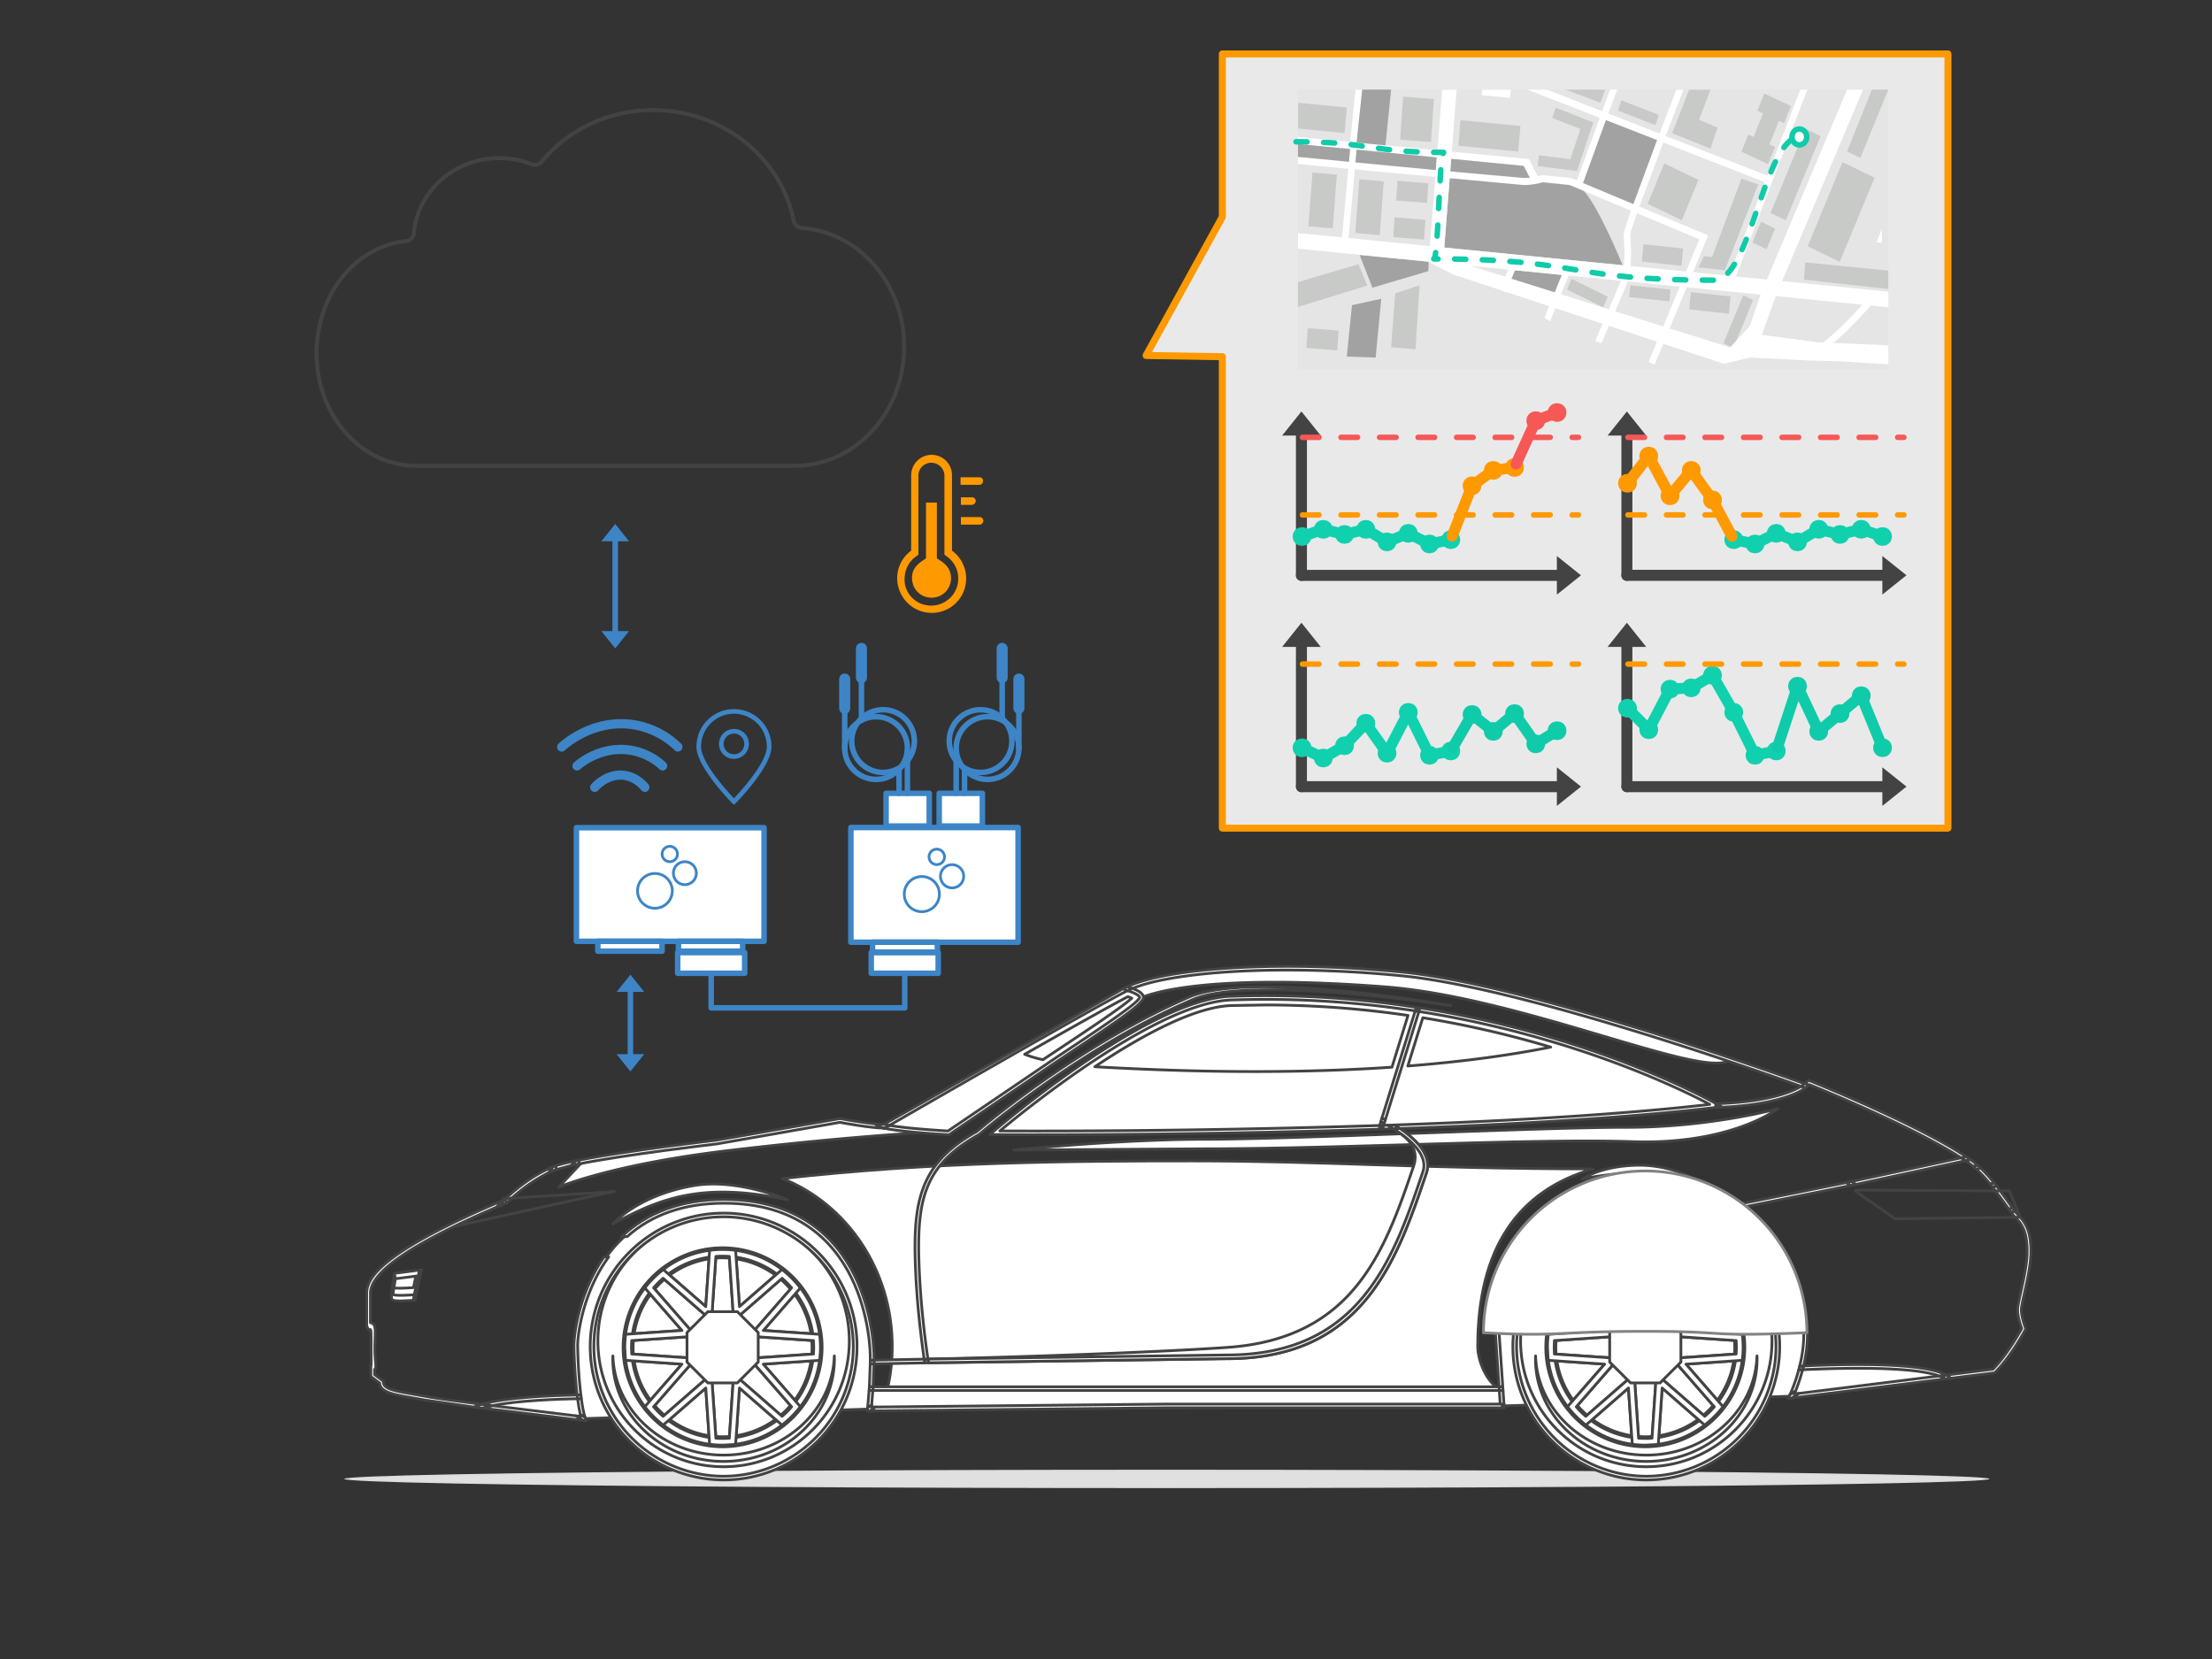 <svg xmlns="http://www.w3.org/2000/svg" xmlns:xlink="http://www.w3.org/1999/xlink" width="800" height="600" stroke="#000" stroke-linecap="round" stroke-linejoin="round" fill="#fff" fill-rule="evenodd"><rect width="100%" height="100%" fill="#333333" stroke="none"/><style><![CDATA[.B{stroke-width:3.98}.C{fill:none}.D{stroke:#434343}.E{stroke-width:2}.F{stroke:#f90}.G{fill:#434343}.H{stroke:#11d0ae}.I{fill:#11d0ae}.J{stroke:#3d85c6}.K{fill:#f90}.L{fill-rule:nonzero}.M{fill:#a2a2a2}.N{fill:#c8cac8}.O{stroke:#10cba9}.P{stroke:none}.Q{stroke-linecap:butt}.R{stroke-width:4}.S{stroke-dasharray:5.972 7.963}.T{stroke-width:1.99}.U{stroke:#f65856}.V{fill:#10cba9}.W{stroke-linejoin:miter}.X{fill:#3d85c6}]]></style><defs><path d="M0 0l4 5h-8z" id="A" class="P"/><path id="B" d="M309.28 486.99a47.6 47.6 0 0 1-47.58 47.58 47.6 47.6 0 0 1-47.58-47.58 47.6 47.6 0 0 1 47.58-47.58 47.6 47.6 0 0 1 47.58 47.58"/><path id="C" d="M261.7 530.46c-25.11 0-45.46-20.35-45.46-45.46 0-25.1 20.35-45.45 45.46-45.45 25.1 0 45.46 20.35 45.46 45.45 0 25.11-20.36 45.46-45.46 45.46zm0-91.05a47.6 47.6 0 0 0-47.58 47.58 47.6 47.6 0 0 0 47.58 47.58 47.6 47.6 0 0 0 47.58-47.58 47.6 47.6 0 0 0-47.58-47.58"/><path id="D" d="M295.83 487.02a34.2 34.2 0 0 1-34.17 34.17 34.2 34.2 0 0 1-34.17-34.17 34.2 34.2 0 0 1 34.17-34.17 34.2 34.2 0 0 1 34.17 34.17"/><path id="E" d="M261.34 454.91a32.4 32.4 0 0 0-32.36 32.36 32.4 32.4 0 0 0 32.36 32.35 32.4 32.4 0 0 0 32.35-32.35 32.4 32.4 0 0 0-32.35-32.36zm0 68.34c-19.85 0-35.99-16.14-35.99-35.98 0-19.85 16.14-35.99 35.99-35.99 19.84 0 35.98 16.14 35.98 35.99 0 19.84-16.14 35.98-35.98 35.98"/><path id="F" d="M241.74 460.77l13.51 11.78 1.22-17.88a32.8 32.8 0 0 0-14.73 6.1zm15.59 16.81l-19.37-16.9 1.12-.9c5.34-4.33 11.76-7 18.57-7.7l1.43-.15-1.75 25.65"/><path id="G" d="M228.74 492.14a32.8 32.8 0 0 0 6.1 14.73l11.78-13.51zm6.01 18.51l-.9-1.12a35.2 35.2 0 0 1-7.7-18.57l-.15-1.43 25.65 1.75-16.9 19.37"/><path id="H" d="M266.21 454.67l1.22 17.88 13.51-11.78a32.8 32.8 0 0 0-14.73-6.1zm-.86 22.91l-1.75-25.65 1.43.15a35.1 35.1 0 0 1 18.57 7.7l1.12.9-19.37 16.9"/><path id="I" d="M276.06 481.17l17.89 1.22a32.8 32.8 0 0 0-6.11-14.73zm20.62 3.83l-25.65-1.75 16.9-19.37.91 1.12a35.1 35.1 0 0 1 7.69 18.57l.15 1.43"/><path id="J" d="M276.06 493.36l11.78 13.51a32.8 32.8 0 0 0 6.11-14.73zm11.87 17.29l-16.9-19.37 25.65-1.75-.15 1.43a35.1 35.1 0 0 1-7.69 18.57l-.91 1.12"/><path id="K" d="M241.75 513.76a32.7 32.7 0 0 0 14.72 6.1l-1.22-17.88zm17.33 8.84l-1.43-.15c-6.81-.7-13.23-3.37-18.57-7.7l-1.12-.9 19.37-16.9 1.75 25.65"/><path id="L" d="M267.43 501.98l-1.22 17.88a32.8 32.8 0 0 0 14.73-6.1zm-3.83 20.62l1.75-25.65 19.37 16.9-1.12.9a35.1 35.1 0 0 1-18.57 7.7l-1.43.15"/></defs><path d="M149.69 84.41a3.2 3.2 0 0 1-2.86 2.79c-18.28 1.89-32.33 19.32-32.33 40.54 0 22.49 16.09 40.71 35.92 40.71H287.5c21.81 0 39.5-19.26 39.5-43.02 0-22.77-16.24-41.41-36.8-42.92-1.57-.12-2.85-1.19-3.14-2.68-4.6-22.84-25.78-40-50.82-40-16.27 0-30.78 7.13-40.19 18.49-.92 1.12-2.47 1.62-3.82 1.07-3.63-1.47-7.45-2.19-11.74-2.19-16.17 0-29.45 11.96-30.83 27.21z" stroke-width="1.43" class="C D W"/><g transform="translate(228 352.5)"><path d="M0 5.63v23.75" class="C E J"/><g class="X"><use transform="matrix(1.25 0 0 1.25 0 0)" xlink:href="#A"/><use transform="matrix(-1.25 0 0 -1.25 0 70)" xlink:href="#A" y="28"/></g></g><g transform="translate(222.5 189.5)"><path d="M0 39.38V10h0V5.63" class="C E J"/><g class="X"><use transform="matrix(-1.25 0 0 -1.25 0 90)" xlink:href="#A" y="36"/><use transform="matrix(1.25 0 0 1.25 0 0)" xlink:href="#A"/></g></g><g class="J"><g class="E"><path d="M208.47 299.35h67.86v41.08h-67.86z"/><path d="M216.22 340.43h23.22V344h-23.22zm29.15 0h23.22V344h-23.22z"/></g><circle cx="242.23" cy="308.87" r="2.78"/><circle cx="247.69" cy="315.8" r="4.16"/><circle cx="236.86" cy="322.19" r="6.29"/></g><path d="M233.22 286.4c-.5 0-1.01-.23-1.32-.66-.03-.04-2.92-3.75-7.53-3.75-4.71 0-7.98 3.8-8.02 3.84-.59.7-1.65.78-2.35.18-.69-.59-.78-1.64-.18-2.34.17-.21 4.33-5.01 10.55-5.01 6.29 0 10.02 4.88 10.18 5.08.55.74.4 1.77-.34 2.32-.29.23-.63.34-.99.34zm-24.54-7.73c-.44 0-.88-.17-1.21-.53-.63-.67-.59-1.72.08-2.34.28-.26 7.01-6.42 16.98-6.42 10.04 0 16.05 6.22 16.31 6.49.63.66.6 1.72-.06 2.34-.66.63-1.72.61-2.34-.06-.05-.05-5.34-5.44-13.91-5.44-8.68 0-14.66 5.47-14.72 5.52-.32.29-.72.44-1.13.44zm36.48-6.85c-.46 0-.9-.18-1.23-.54-.07-.07-7.39-7.86-19.26-7.86-11.96 0-20.29 7.86-20.37 7.93-.67.64-1.71.62-2.35-.04-.63-.67-.61-1.71.05-2.35.38-.37 9.35-8.87 22.68-8.87a30.9 30.9 0 0 1 21.72 8.95c.61.67.57 1.73-.1 2.34-.33.29-.74.44-1.14.44z" class="L P X"/><g stroke-width="1.03" class="J K L W"><path d="M265.45 256.97c-7.21 0-13.06 5.85-13.06 13.06 0 7.1 12.3 19.58 12.82 20.14l.24.23.23-.23c.52-.56 12.82-13.04 12.82-20.14 0-7.21-5.84-13.06-13.05-13.06zm0 32.5c-1.73-1.78-12.41-13.12-12.41-19.44a12.4 12.4 0 1 1 24.81 0c0 6.32-10.68 17.66-12.4 19.44z"/><path d="M265.45 264.15a4.9 4.9 0 0 0-4.9 4.9 4.9 4.9 0 0 0 4.9 4.89 4.9 4.9 0 0 0 4.89-4.89 4.8 4.8 0 0 0-1.41-3.48c-.93-.92-2.18-1.44-3.48-1.42zm0 9.14c-2.35 0-4.25-1.9-4.25-4.24 0-2.35 1.9-4.25 4.25-4.25 2.34 0 4.24 1.9 4.24 4.25a4.2 4.2 0 0 1-4.24 4.24z"/></g><path d="M704.5 19.5v280H442.08V129.01l-27.58-.44 27.58-50.12V19.5H704.5" fill-opacity=".89" stroke-width="2.54" class="F"/><g transform="matrix(0 1 -1 0 682.93 32.4)" class="L P"><path d="M101.17.04v213.47H.05V.04h101.12" fill="#e5e5e5"/><path d="M63.53 96.07l-6.4 64.52-25.76-2.02s3.34-25.06 2.48-29.25c-.85-4.2-1.11-12.34 1.46-17.56 2.56-5.22 28.22-15.69 28.22-15.69" class="M"/><path d="M94.78 30.18c0 6.35-4.97 18.2-5.02 18.32l2.39.86c.22-.5 5.2-12.38 5.2-19.19 0-.1-.01-.19-.01-.28-.14-6.91-17.76-22.28-19.77-24.01l-1.75 1.74c5.24 4.5 18.85 17.31 18.96 22.32v.24M72.3 140.45l-10.75-4.41 1.04-2.17 10.79 4.42-1.08 2.16m10.19-16.11l-15.91-6.42-.32-2.7 17.56 7.09-1.33 2.03M18.27 83.65l23.13 8.56-7.62 18.19-22.72-8.27 7.21-18.48m13.69 48.1c0 1.83-2.81 31.55-5.63 60.95l-4.6-.38 5.87-60.43 4.24-2.22c.07.66.12 1.36.12 2.08m35.3-74.2l.98-2.2L.01 29.28v2.57l31.1 11.9-14.34 36.76L.05 74.08v2.57l15.85 6.09-7.23 18.51-8.66-3.18v2.56l7.79 2.86L0 123.6v6.99l10.19-26.23 22.67 8.25-.88 2.1-1.06 10.52.06.21a15.6 15.6 0 0 1 .36 1.33l-6.21 3.18-5.97 62.34-19.15-2.02v2.39l18.91 1.99-1.8 18.87h2.58l1.79-18.87 4.61.41-1.78 18.46h2.58l1.75-18.22 25.43 2.33.25-2.36-25.44-2.34 5.64-61.18a25 25 0 0 0-1.02-6.76l1-9.74 9.29-22.19c4.59 1.6 7.79 2.62 8.53 2.62.6 0 1.38-.05 2.27-.09 3.97-.23 10.6-.59 16.19 1.8l20.13 8.6.82-2.26-19.87-8.49c-6.17-2.65-13.22-2.26-17.42-2.02l-2.08.09c-.7-.07-3.5-.97-7.66-2.44l9.44-22.54 44.31 18.36c.33-.73.68-1.45 1.03-2.17L52.73 65.14 42.32 90.01l-23.18-8.6 14.34-36.76 33.78 12.9"/><path d="M26.7 81.04l5.96-12.38 14.62 6.01-5.95 12.37-14.63-6m35.8-51L65.45 0h6.68l-3.39 30.51-6.24-.47" class="N"/><path d="M11.06 102.12l7.21-18.48 23.13 8.57-7.61 18.18-22.73-8.27" class="M"/><g class="N"><path d="M2.55 175.49l.88-11.15 15.56 1.04-.87 11.16-15.57-1.05m43.66 3.08l.88-11.16 7.14.48-.88 11.16-7.14-.48m40.08 31.41l.88-11.16 7.14.48-.88 11.16-7.14-.48M32.42 191.3l.78-8.83 19.45 1.47-.79 8.83-19.44-1.47m41.29-12.95l-2.95-8.83 23.18 1.47-.78 8.83-19.45-1.47M30 208.26l.77-8.83 19.45 1.47-.78 8.83L30 208.26m2.98-30.76l.88-11.15 7.14.48-.88 11.16-7.14-.49m41.94-76.05l3.86 1.63-6.48 13.12-3.86-1.63 6.48-13.12m-.12-44.39l6.27.58-1.55 14.35-6.26-.58 1.54-14.35"/><path d="M57.47 74.2l6.27.58-1.54 14.34-6.27-.57 1.54-14.35m14.87 4.58l4.27.39-1.57 14.54-4.26-.39 1.56-14.54M9.18 82.97l3.71 1.24-5.3 13.56-3.71-1.23 5.3-13.57m3.98 50.08l9.26.77-2.1 21.67-9.26-.77 2.1-21.67m-6.68 62.8l9.25.76-1.63 16.81H4.77l1.71-17.57"/><path d="M23.77 126.41l3.91.41 1.77-14.24.02-.03-.01-.01.01-.04-.24-.03-17.2-5.74-.02.05-.15-.05-5.3 13.56 3.71 1.25 3.98-10.19L25.18 115l-1.41 11.41m-7.53-75.78l6.23 2.49 4.51-9.67-6.24-2.48-.92 1.99-8.53-3.4.89-1.88-6.24-2.49-4.51 9.67 6.24 2.48.93-2.02 8.53 3.4-.89 1.91m58.14 1.85l1.72-3.59 17.36 7.14-1.71 3.58-17.37-7.13"/></g><path d="M31.83 129.66l-4.23 2.23-2.55 26.19 4.54.35 2.37-26.81c0-.77-.13-1.96-.13-1.96m-5.5 63.03l-4.6-.38 2.81-29.03 4.56.35-2.77 29.06m-2.01 20.82H19.7l1.79-18.86 4.61.4-1.78 18.46" class="M"/><g class="N"><path d="M47.79 46.04l2.47-5.1 7.5 3.1-2.47 5.1-7.5-3.1M14.18 29.99l2.67-5.51 30.45 12.6-2.67 5.51-30.45-12.6m50.13 38.66l1.03-9.53v-.01h0v-.05l-.17-.02-30.88-11.98-2.07 6.06 28.32 10.61-.33 2.96 4.1 1.96M.01 5.92V0l24.7 10.09-2.35 4.84L.01 5.92"/><path d="M26.23 16.57l5.63-11.61 30.46 12.6-5.64 11.62-30.45-12.61"/></g><path d="M77.97 122.52l-7.29 14.66-5.34-2.19 1.68-16.89 10.95 4.42" class="M"/><path d="M70.88 188.42l7.73 25.09h-9l-6.46-21.89 7.73-3.2" class="N"/><path d="M65.65 166.35l6 20.24-11.82 4.62 2.41-24.97 3.41.11m-45.5 15.5L.01 179.82v10.45l19.15 2.02.99-10.44m76.77 3.56l-21.26-2.03 2.31 10.58 18.6 1.89.35-10.44" class="M"/><path d="M0 102.36l4.77 1.77L0 116.78zm21.39-38.08l-7.63-2.54-2.84 6.67L.05 64.34v7.7l15.72 6.14 5.62-13.9" class="N"/><path d="M2.03 146.98l-.61-.04-1.37-.11v-10.4l2.95.47-.97 10.08M55.25 4.31l-4.81-1.99h5.01zm6.09 159.26l-1.53-.14c-.08-.01-.16-.06-.2-.12-.04-.07-.04-.15-.01-.22l.66-1.29.46.2-.5.99 1.18.11-.06.47"/><path d="M93.26 57.23l-29.52 93.91L74.15 46.2l11.41 3.91M162.1 0H92.49l-1.14 25.94-2.65 19.78-14-5.02L78.74.01h-5.67L69.26 38.4.01 9.16v5.73l68.7 29.02L57.12 160.6.06 156.12v5.24l56.55 4.43-4.74 47.72h5.67l4.7-47.27c.16.01 3.5-6.69 4.65-8.93l32.29-97.92-2.27-9.36 1.06-21.06.34-12.76C98.42 16.05 99.33 0 99.33 0"/></g><g class="E O"><path d="M468.71 51.27c26.69 0 26.69 3.85 53.39 3.85-1.78 1.92-1.78 38.51-3.56 38.51 54.27 0 47.15 7.71 101.43 7.71 13.35 0 17.97-52 31.32-52" stroke-dasharray="4 6" class="C"/><ellipse cx="650.76" cy="49.53" rx="2.67" ry="2.89"/></g><g class="E J"><path d="M315.09 344.51h24.23V352h-24.23zm-70 0h24.23V352h-24.23z"/><path d="M257.21 352v12.5h70V352" class="C"/></g><ellipse cx="422.01" cy="534.87" fill="#e0e0e0" rx="297.51" ry="3.33" stroke-opacity=".02"/><g class="D L W"><g class="Q"><path d="M151.85 460.33l-1.9 8.95c-3.44.24-7.99.42-8.12-.31-.2-1.18 1.01-7.37 1.01-7.37v-.1l9.01-1.17"/><path d="M150.57 460.53l-1.02 5.15c-2.68.19-6.02.34-7.43.06-.21 1.4-.37 2.74-.29 3.23.13.73 4.68.55 8.12.31l1.9-8.95-1.28.2m60.48 52.54l-36.83-4.51c9.07-2.6 26.71-3.23 35.26-3.38.43 3.37.95 6.28 1.57 7.89"/><path d="M315.05 502.22l-.63 7.38-103.37 3.47c-.61-1.61-1.14-4.52-1.57-7.88a181.1 181.1 0 0 1-1.23-18.6 62.6 62.6 0 0 1 11.53-32.66 48.7 48.7 0 0 1 5.26-5.97c7.99-7.71 19.71-13.46 36.85-13.46 48.51 0 53.54 45.66 53.54 56.22l-.02 1.89c-.04 3.62-.18 6.92-.36 9.61"/><path d="M314.42 509.6l.63-7.38h227.82l.43 6.26-228.88 1.12m333.41-4.63s2.07-4.19 3.58-10.23c15.97-.78 44.38-1.43 52.33 3.27l-55.91 6.96"/><path d="M651.41 494.73c-1.51 6.05-3.58 10.23-3.58 10.23l-104.53 3.52-.43-6.27-1.37-20.11c0-12.07 9.17-50.29 53.43-50.29 10.6 0 19.47 2.24 26.82 5.81 23.28 11.29 31.29 35.92 31.29 44.94a49.9 49.9 0 0 1-1.63 12.17M507.09 352.25c-44.95-4.42-85.43-1.4-99.4 5.33 0 0 5.31 1.42 5.16 3.19 10.89-4.3 37.82-7.74 88.18-3.85 49.88 3.85 115.9 33.95 124.65 26.35-32.54-10.95-86.7-27.9-118.59-31.02"/><use xlink:href="#B"/><use xlink:href="#C"/><path d="M261.7 526.26c-21.72 0-39.38-15.96-40.04-35.87l-.03 1.14c0 20.44 17.94 37.01 40.07 37.01s40.07-16.57 40.07-37.01a21.7 21.7 0 0 0-.03-1.14c-.65 19.91-18.32 35.87-40.04 35.87m0-86.18c-25.87 0-46.91 21.04-46.91 46.91a47 47 0 0 0 46.91 46.91 47 47 0 0 0 46.91-46.91 47 47 0 0 0-46.91-46.91zm0 95.16a48.3 48.3 0 0 1-48.25-48.25 48.3 48.3 0 0 1 48.25-48.25c26.6 0 48.25 21.65 48.25 48.25s-21.65 48.25-48.25 48.25"/><use xlink:href="#D"/><use xlink:href="#E"/><use xlink:href="#F"/><path d="M234.84 467.66a32.8 32.8 0 0 0-6.1 14.73l17.88-1.22zM226 485l.15-1.43a35.2 35.2 0 0 1 7.7-18.57l.9-1.12 16.9 19.37L226 485"/><use xlink:href="#G"/><use xlink:href="#H"/><use xlink:href="#I"/><use xlink:href="#J"/><use xlink:href="#K"/><use xlink:href="#L"/><path d="M258.91 520.14c1.63.12 3.24.12 4.86 0l1.58-23.18 17.51 15.27c1.23-1.06 2.38-2.21 3.44-3.44l-15.27-17.51 23.18-1.58.09-2.43-.09-2.43-23.18-1.58 15.27-17.51c-1.06-1.23-2.21-2.38-3.44-3.44l-17.51 15.28-1.58-23.19c-1.63-.12-3.23-.12-4.86 0l-1.58 23.19-17.51-15.28c-1.23 1.06-2.38 2.21-3.44 3.44l15.28 17.51-23.19 1.58-.09 2.43.09 2.43 23.19 1.58-15.28 17.51c1.06 1.23 2.21 2.38 3.44 3.44l17.51-15.27zm2.43 2.51a35.2 35.2 0 0 1-3.69-.19l-1.01-.1-1.39-20.37-15.38 13.41-.79-.64c-1.92-1.55-3.68-3.31-5.23-5.22l-.64-.79 13.42-15.38-20.37-1.39-.11-1.02-.19-3.69a38.3 38.3 0 0 1 .19-3.69l.11-1.01 20.37-1.39-13.42-15.38.64-.8c1.55-1.91 3.31-3.67 5.23-5.22l.79-.64 15.38 13.41 1.39-20.36 1.01-.11a36.5 36.5 0 0 1 7.39 0l1.01.11 1.39 20.36 15.38-13.41.79.64a35.8 35.8 0 0 1 5.22 5.22l.64.8-13.41 15.38 20.37 1.39.1 1.01a35.4 35.4 0 0 1 .2 3.69c0 1.22-.07 2.46-.2 3.69l-.1 1.02-20.37 1.39 13.41 15.38-.64.79a35.8 35.8 0 0 1-5.22 5.22l-.79.64-15.38-13.41-1.39 20.37-1.01.1-3.7.19"/><path d="M256.01 500.15l-7.55-7.54v-10.67l7.55-7.55h10.67l7.54 7.55v10.67l-7.54 7.54h-10.67m320.14-77.39c-63.92-.12-96.49-2.9-144.84-2.9-42.83 0-94.69.27-148.34 6.39 23.19 9.17 39.72 32.9 39.72 60.74 0 5.25-.6 10.34-1.71 15.22h221.26c-4.45-2.12-7.8-9.98-7.8-15.22 0-35.71 14.74-56.44 41.71-64.23m44.36-22.9c-32.96 3.89-75.38 6.26-116.38 7.69l-4.65.17c.04-.17.72-2.38.72-2.38l12.5-40.27c65.19 10.14 107.81 34.79 107.81 34.79m-212.82-42.27s5.31 1.42 5.16 3.19c-.28 3.5-33.62 23.5-69.83 48.95 0 0-16.87-.93-23.24-2.39l87.5-49.56c.14-.07.27-.14.41-.19"/><path d="M500.2 405.34l-.72 2.36v.01c-72.74 2.43-139.7 1.97-139.7 1.97s56.63-48.72 86.5-48.72a353.9 353.9 0 0 1 61.87 3.42l4.55.68-12.5 40.28m14.38-37.26l-5.42 17.45c21.16-1.64 38.19-4.14 51.67-6.83a368.4 368.4 0 0 0-46.25-10.62"/><path d="M503.42 385.96l5.8-18.71-1.44-.21a356 356 0 0 0-49.99-3.58l-11.5.19c-13.59 0-33.32 10.79-50.33 22.15 43.71 2.51 79.09 2.09 107.46.16m-95.5-25.5c-5.98 3.08-21.25 11.68-37.34 20.84 2 .77 4.2 1.45 6.61 1.96l3.95-2.63c12.56-8.34 24.51-16.28 28.19-19.62a16 16 0 0 0-1.41-.55m-75.71 49.27l-.83-.86c-4.37-.4-8.91-.92-11.6-1.53-5.78-.14-16.01-2.12-16.01-2.12l-44.56 7.82s-31.63 3.86-48.77 7.36l-8.42 8.97s18.89-8.22 61.58-13.27 68.61-6.37 68.61-6.37m-47.48 24.18c-31.52-6.81-46.77 0-63.04 8.73 0 0 8.94-10.4 29.32-13.86 15.77-2.68 33.72 5.13 33.72 5.13m326.97-8.13c-17.56-2.76-30.5-1.27-39.46.65 0 0 6.23-4.64 19.53-5.01 11.31-.3 19.93 4.36 19.93 4.36m-245.09-9.85l69.64-.45c48.4 0 118.8-3.8 154.14-2.58 35.72 1.22 52.59-11.93 52.59-11.93s-24.34 6.79-54.96 6.74-120.28 4.31-151.77 4.31c-31.5 0-69.64 3.91-69.64 3.91"/><path d="M443.83 491.38l-108.04 1.49c-.02-.24-.07-.49-.11-.75a6.5 6.5 0 0 0-.09-.59c23-.46 78.36-2.16 108.24-4.22 45.59-3.14 56.91-34.57 67.44-65.63 2.17-6.41-2.32-10.36-7.33-13.45l.22-.01 2.13-.08c5.23 3.54 11.82 9.51 9.58 16.07-10.66 31.48-22.76 67.17-72.04 67.17m283.25-53.32l-.64-.88 1.07-.16.4-.07.25.34.64.85-1.07.19-.41.07-.24-.34"/><path d="M722.08 428.93l4.56 6.22 1.27 1.8c-.13.03-.26.04-.4.07l-1.07.16-.9-1.26-4.88-6.61.43-.11.99-.27"/><path d="M722.09 428.93l-1 .27-.42.11-.26-.34-.67-.82 1.03-.25c.14-.03.27-.07.4-.11l.29.35.63.79m-.69 67.56l-15.93 1.98a6.6 6.6 0 0 0-1.4-1.04c-.06-.04-.13-.08-.21-.12l16.92-2.11c5.02-5.08 9.55-13.14 10.41-14.71-.36-.98-1.49-4.21-1.49-6.77 0-1.2.51-3.52 1.17-6.45 1.02-4.59 2.29-10.29 2.29-14.67 0-7.37-2.02-10.01-4.26-12.27-.39-.38-.86-.97-1.57-1.94.13-.02.27-.03.4-.06.38-.07.74-.12 1.07-.19a14.3 14.3 0 0 0 1.04 1.25c2.88 2.88 4.66 6.1 4.66 13.21 0 4.53-1.28 10.31-2.32 14.96-.61 2.74-1.14 5.11-1.14 6.16 0 2.75 1.49 6.54 1.51 6.58l.12.28-.15.27c-.2.4-5.19 9.71-10.96 15.47l-.16.17"/><path d="M716.3 422.43c1.54 1.47 3.15 3.24 4.87 5.36l-.4.11-1.04.26c-1.75-2.12-3.37-3.87-4.93-5.29l1.5-.44"/><path d="M716.31 422.43l-1.51.44-.26-.25-.93-.79 1.52-.46.29.25.89.81"/><path d="M712.63 419.37c.81.56 1.62 1.23 2.49 2l-1.51.45c-.97-.81-1.89-1.48-2.79-2.03.09-.03.19-.04.28-.07l1.53-.35"/><path d="M709.25 418.76l1.56-.35c.09-.03.18-.04.28-.07.02.03.06.04.09.07.01.01.08.05.17.12l1.28.84-1.53.35c-.09.03-.19.04-.28.07-.07-.07-.15-.11-.22-.15l-.17-.11-1.18-.77m-7.94 78.87l2.55-.32c.08.04.14.08.21.12a7 7 0 0 1 1.4 1.05l-1.65.2-.23.03c-.07-.04-.12-.09-.19-.13-.59-.34-1.29-.65-2.09-.95"/><path d="M703.59 498.7l-55.53 6.91 2.45-1.66 50.8-6.32a13 13 0 0 1 2.1.95l.18.12m6.84-79.17l.17.1c.07.05.15.09.22.15l-39.66 8.59-1.39-.89-.23-.15 39.71-8.58 1.18.78"/><path d="M671.16 428.36l-1.62.34c-.09.01-.17.04-.27.05l-.23-.15-1.35-.89 1.58-.33c.1-.01.18-.04.27-.05l.23.15 1.39.88m-18.89 65.66c16.21-.76 43.4-1.27 51.59 3.29l-2.55.32c-9.75-3.5-34.45-2.96-49.38-2.25l.12-.49a22.1 22.1 0 0 0 .22-.87m56.98-75.27c-17.55-11.31-50.96-24.91-54.9-26.49l-1.06.92.21-.2-.16-1.64.74-.64.38.16c.39.15 38.3 15.3 56.63 27.48-.09.03-.19.04-.28.07a35.7 35.7 0 0 1-1.56.34"/><path d="M653.34 391.34l.16 1.64-.21.2-.03.02c-.03.03-.13.12-.32.27l-.36-.13a28.1 28.1 0 0 0-1.21-.44l.74-.49-.07-.68.62.21.68-.6m-2.59 103.23l.12-.48.49-.03.9-.04-.21.87-.12.49-.5.02-.91.05.23-.88"/><path d="M651.93 495.38a66.9 66.9 0 0 1-2.53 7.71l-1.79 1.21-.21.01c.48-1.04 1.93-4.37 3.13-8.85l.91-.05c.16-.02.32-.02.49-.03"/></g><path d="M648.06 505.61l-.02.01-.17.02zm-.21.03l-1.18.15.05-.11z"/><g class="Q"><path d="M647.61 504.3l1.79-1.21-.46 1.06 1.57-.2-2.45 1.66-.19.03h-.01l-1.13.04.5-1.01.17-.36.21-.01m-23.83-66.39c21.11 11.21 29.92 34.4 29.92 44.64a49.3 49.3 0 0 1-1.43 11.47l-.9.04-.5.03c1-4 1.49-7.88 1.49-11.54 0-7.8-7.27-32.73-30.68-44.21l.19-.07c.04 0 .71-.13 1.91-.36m-3.11-38.73c19.64-.66 28.06-4.66 30.7-6.28l1.21.44.36.14c-1.64 1.22-9.72 6.29-32.32 7.05l1.97-.24-1.74-1.01c-.02-.01-.07-.04-.18-.1"/><path d="M621.85 436.92l45.84-9.21 1.35.9.23.15-45.49 9.16-1.74-.9c-.07-.03-.12-.06-.19-.1"/><path d="M622.04 437.01l1.74.9-1.92.37-.18.06-.23-.12-1.57-.74 1.66-.51c.02 0 .12-.02.3-.05h.01c.07.04.12.07.19.09m-1.37-37.84c.11.07.16.09.17.11l1.75 1-1.98.24h-.08l-.05-1.34c.07 0 .13 0 .19-.01"/></g><path d="M544.02 509.12v.03h-.7z"/><g class="Q"><path d="M543.93 507.78l.09 1.34-.7.03-.05-1.34.66-.03m-.43-6.23l.09 1.34h-1.36l-.09-1.34h1.36"/><path d="M542.14 501.55l.1 1.34H315.68l.04-.63.04-.71h226.38"/><path d="M619.89 437.48c-7.46-3.31-15.84-5-24.96-5-43.06 0-52.76 36.75-52.76 49.62l1.33 19.44h-1.36l-1.31-19.4c0-13.26 9.94-51 54.1-51 9.88 0 18.93 1.95 26.91 5.78l-.29.05-1.66.51m-106.72-71.66l-12.15 39.19-.51-.27-.72-.35 12.04-38.78.77.12.57.09"/><path d="M512.67 365.07l.7-.01-.02.21-.18.55c-.19-.04-.39-.06-.58-.09l-.76-.12.23-.74.61.2m-8.56 41.81c.07 0 .14 0 .2-.01l.18.11 1.81 1.16-2.13.09-.22.01c-.05-.04-.11-.08-.16-.11l-1.97-1.17 2.29-.08m-3.09-1.87l-.4 1.3-.72-.38-.5-.25.16-.54.23-.75.72.35.51.27"/><path d="M500.62 406.31l-.22.71-.95.03-.48.01.43-1.38 1.22.63m-.21.71l-.28.88-1.29-.4.13-.44.49-.01.95-.03m-34.73-56.18c-25.2 0-45.89 2.47-56.11 6.65-.66-.25-1.25-.41-1.6-.51l-.28-.13c9.8-4.6 31.45-7.35 57.99-7.35 13.46 0 27.42.7 41.48 2.08 44.77 4.4 134.42 36.35 144.88 40.15l.07.68a10.5 10.5 0 0 1-.74.49c-11.38-4.11-100.01-35.64-144.35-39.98a423.5 423.5 0 0 0-41.34-2.08"/><path d="M407.99 358.19c-.1.04-.16.07-.23.11-.08-.03-.16-.04-.24-.07l-1.37-.63.83-.43.46-.2.25-.12.28.13 1.6.51-1.58.7m-34.47 52.2c-8.74 0-13.73-.04-13.73-.04l-1.8-.01 1.35-1.17c1.64-1.41 29.24-24.99 55.83-38.89 11.23-5.86 22.28-9.99 31.11-9.99a355.9 355.9 0 0 1 61.97 3.43l4.56.69c62.47 9.71 104.79 33.03 107.86 34.76-.05.01-.12.01-.18.01l.05 1.34c-28.56 3.37-67 5.93-114.24 7.62a44.7 44.7 0 0 0-1.81-1.17c-.06-.04-.13-.06-.18-.1 46.99-1.65 85.33-4.15 114.04-7.45-8.81-4.7-48.64-24.71-105.17-33.6l.17-.55.03-.22-.7.02-.62-.21-.23.74a109.6 109.6 0 0 0-3.76-.55c-20.6-2.95-41.42-4.1-61.76-3.42-26.73 0-75.84 39.98-84.7 47.39l11.91.03a3957.1 3957.1 0 0 0 125.45-2l-.13.45 1.29.4.28-.89 1.41-.05 1.97 1.17a.7.7 0 0 1 .16.1l-4.44.15a3966.5 3966.5 0 0 1-125.99 2.01"/><path d="M407.61 358.36c-12.35 6.25-75.26 42.5-85.95 48.66-.63-.11-1.22-.22-1.73-.34-.08-.01-.16-.04-.24-.06l86.46-49.02 1.37.63c.08.03.16.04.24.07-.06.01-.1.04-.15.06m36.22 133.02l-108.04 1.49c-.02-.24-.07-.49-.11-.75a6.5 6.5 0 0 0-.09-.59l108.24-1.49c48.31 0 60.25-35.2 70.78-66.26 2.17-6.41-5.66-12.46-10.67-15.55l.22-.01 2.13-.08c5.23 3.54 11.82 9.51 9.58 16.07-10.66 31.48-22.76 67.17-72.04 67.17"/><path d="M335.68 492.12l.11.75-.75.02-.59.01c-.01-.19-.05-.39-.08-.59l-.12-.75.76-.02.58-.01.09.59"/><path d="M414.74 369.45c-33.78 17.67-60.25 40.51-60.54 40.78l-.12.08c-19.07 10.62-22.23 22.6-21.78 43.84.33 15.82 2.36 31.01 3.3 37.38-.21 0-.39.01-.58.01l-.77.01c-.95-6.47-2.96-21.6-3.29-37.37-.45-21.3 2.89-34.12 22.41-45.01.89-.76 12.39-10.59 29.54-22.17 13.33-8.99 30.08-19.05 47.91-26.72 16.46-6.43 55.82-2.2 77.81.88l16.01 2.5s-72.32-11.19-93.31-2.14a245.7 245.7 0 0 0-16.59 7.93m-98.2 139.42l104.83-1.06h121.2l-.33-4.92h1.35l.34 4.89-.66.03.05 1.34H421.37l-106.91 1.12.19-.02 1.89-1.38"/><path d="M342.98 410.39c-.68-.04-16.91-.95-23.29-2.38h.08.19l.16-.1a49.1 49.1 0 0 1 1.54-.89c6.64 1.15 19.3 1.91 21.18 2.02l39.42-26.74c15.91-10.57 29.64-19.69 29.92-21.58.06-.6-2.02-1.74-4.42-2.42.06-.05.13-.07.22-.11a26.9 26.9 0 0 1 1.59-.7c1.77.62 4.07 1.77 3.95 3.34-.18 2.35-9.49 8.62-30.52 22.58l-1.73 1.16-37.86 25.7-.18.14-.25-.02"/><path d="M319.63 408a8.4 8.4 0 0 1-3.27-1.56l3.24.23c.03-.02.06-.03.09-.06.08.03.16.06.24.07l1.73.34-1.54.89-.17.1h-.18-.08c-.02 0-.04-.01-.06-.01m3.86 83.77l10.76-.21.13.75.08.59-10.95.22-7.44.14.01-.64v-.7l7.41-.15m-8.06 1.5l.64-.01-.31 8.29h-1.34l.31-8.26.7-.02"/><path d="M314.37 502.18l.04-.63h1.34l-.04.71-.04.63h-1.35a8.2 8.2 0 0 0 .05-.71m1.06-8.91l-.7.02.01-.7c0-.21.02-.43 0-.64l.66-.02.68-.01c.02.24 0 .47 0 .7l-.01.64-.64.01"/><path d="M313.81 508.95l.51-6.06h1.35l-.43 5.28-1.06.77-.37.01"/><path d="M313.74 509.51c0-.01.03-.2.07-.56l.38-.02 1.06-.76-.08.74 1.36-.04-1.89 1.38-.19.01h-.01-.01l-.78.01.09-.76m-88.97-62.21c9.35-8.93 21.85-13.48 37.12-13.48 53.59 0 54.2 54.57 54.2 56.89l-.01 1.2c-.24 0-.47.02-.68.02l-.66.01.01-1.23c0-2.27-.6-55.55-52.86-55.55-14.31 0-26.08 4.05-35.05 12.06l-1.83.06c-.07 0-.15 0-.24.02m-72.92 12.02l.65-.1-.48 1.83-.06.26c-.03.02-.06.02-.1.02l-.61.1.44-1.83c.03-.08.04-.18.07-.26.03-.02.06-.02.09-.02"/><path d="M149.83 468.27l1.41-6.84.62-.1c.03 0 .06 0 .09-.02l-1.5 6.94-.5.02h-.12"/><path d="M149.94 468.27l.51-.02-.31 1.63-.06.4h-.13c-.16.02-.32.02-.48.02l.29-1.63.07-.4h.11"/></g><path d="M212.02 513.7l.05.16-1.1-.12z"/><g class="Q"><path d="M210.08 512.28l-.2-.74 1.36.84.28-.01.16.46.34.87-1.05.04h-.01c-.03 0-.07-.01-.13-.01l-2.65-1.68 1.9.23"/><path d="M210.95 513.73h-.09l-.03-.01c.05 0 .09.01.12.01m-.71-7.89c.41 2.96.82 5.16 1.28 6.53l-.28.01-1.36-.84c-.35-1.42-.67-3.33-.99-5.67l.6-.02.75-.01m49.09-92.14c-.38.05-33.37 3.88-50.32 7.32.09-.08.13-.12.15-.13l.21-.19v-1.11c17.19-3.42 49.42-7.18 49.76-7.22l19.05-3.34 25.47-4.46.12-.03.13.03c.08.01 6.9 1.33 12.46 1.87.93.72 2 1.28 3.27 1.56.02 0 .04.01.06.01-5.5-.14-14.7-1.87-15.92-2.1l-44.44 7.79"/><path d="M210.16 505.1l.09.74-.75.01-.6.02-.09-.61-.09-.73.75-.02.61-.01.08.6"/><path d="M208.72 504.53c-.71-6.12-1.14-13.82-1.14-17.95 0-4.38 2.03-19.36 10.88-31.97l1.34-.01h.33c-9.14 12.47-11.21 27.63-11.21 31.98a180.3 180.3 0 0 0 1.15 17.92c-.2 0-.4.01-.6.01-.24 0-.49.02-.75.02m.43-83.65l-.14.13c-.07.02-.12.03-.18.04l-2.37.5 1.57-1.45v-.24l.53-.12.81-.16v1.11l-.22.19"/><path d="M200.76 421.7c1.57-.55 3.96-1.16 7.27-1.84v.24l-1.57 1.45-5.61 1.54c.08-.1.12-.16.12-.17l.23-.32-.44-.9"/><path d="M200.77 421.7l.44.9-.23.32c0 .01-.04.07-.12.18l-.19.06-2.37 1.03 1.36-1.71-.14-.28c.22-.11.44-.19.67-.28l.58-.22m-57.74 40.52l-.06.26c-.04.02-.08.02-.13.02l-.49.04.3-1.59.38 1.27"/><path d="M142.83 460.49l8.92-1.15-.07.26-.44 1.83-8.27 1.05.06-.26-.38-1.27v-.44c.06-.02.12-.02.18-.02m6.64 9.81l-4.54.2c-3.13 0-3.21-.46-3.29-.94-.08-.41-.27-1.59.71-7.02l.5-.04c.04 0 .08 0 .13-.02l-.9 5.71c.42.22 2.02.48 7.75.08l-.07.4-.29 1.63m61.36 43.42l-36.57-4.48.15-.04 3.58-.84 30.19 3.69 2.65 1.67m-12.54-89.52a59.5 59.5 0 0 0-14.81 10.66l-.06.04-.86-1.02-.01-.03c.01-.01.04-.01.05-.02.96-.96 8.04-7.93 16.91-11.63l.14.28c-.24.34-.69.91-1.36 1.72"/><path d="M183.25 435.01l-3.8 1.62 3.11-2.75.86 1.02h-.01l-.16.11m-9.07 72.86c8.81-2.49 25.09-3.16 34.53-3.35.04.25.07.5.1.74.02.2.05.4.08.6-6.88.13-21.41.63-30.9 2.5l-3.69-.47c-.04 0-.08-.02-.12-.02"/><path d="M177.99 508.36l-3.58.85c-.05.01-.11.02-.15.04-.04 0-.08-.02-.12-.02l-2.8-.36a22.9 22.9 0 0 1 2.69-.95c.06-.01.1-.03.15-.04.04 0 .08.01.12.01l3.69.47"/><path d="M134.12 494.05c.17-.12.11-1.02.11-6.28 0-8.12.01-6.87-.93-6.87l-.67-1.25v-11.91c0-5.5 5.19-14.99 49.93-33.89l.01.03a65.8 65.8 0 0 0-3.11 2.75c-30.6 13.21-45.49 23.38-45.49 31.11v10.62c2.4.4 1.6 3.15 1.6 9.41 0 5.21.84 7.02-.1 7.5v1.89l2.9 2.17.27.2v.34c0 2.49 4.26 3.23 10.71 4.34l4.6.82c3.74.7 13.05 1.93 20.24 2.85-.05.01-.09.02-.15.04-1.03.29-1.93.61-2.69.95h-.02l-17.62-2.52-4.58-.82c-6.9-1.19-11.52-1.99-11.82-5.31l-2.91-2.19-.27-.2v-3.97l.14-1.56"/><use xlink:href="#B" x="333.7"/><use xlink:href="#C" x="333.7"/><path d="M595.4 526.26c-21.72 0-39.38-15.96-40.04-35.87l-.03 1.14c0 20.44 17.94 37.01 40.07 37.01s40.07-16.57 40.07-37.01c0-.38-.02-.76-.03-1.14-.65 19.91-18.32 35.87-40.04 35.87m0-86.18c-25.87 0-46.91 21.04-46.91 46.91a47 47 0 0 0 46.91 46.91 47 47 0 0 0 46.91-46.91c0-25.87-21.04-46.91-46.91-46.91zm0 95.16c-26.6 0-48.25-21.65-48.25-48.25s21.65-48.25 48.25-48.25 48.25 21.65 48.25 48.25-21.65 48.25-48.25 48.25"/><use xlink:href="#D" x="333.7"/><use xlink:href="#E" x="333.71"/><use xlink:href="#F" x="333.7"/><path d="M568.55 467.66a32.8 32.8 0 0 0-6.1 14.73l17.88-1.22zM559.71 485l.15-1.43a35.2 35.2 0 0 1 7.7-18.57l.9-1.12 16.9 19.37-25.65 1.75"/><use xlink:href="#G" x="333.71"/><use xlink:href="#H" x="333.71"/><use xlink:href="#I" x="333.7"/><use xlink:href="#J" x="333.7"/><use xlink:href="#K" x="333.7"/><use xlink:href="#L" x="333.71"/><path d="M592.61 520.14c1.63.12 3.24.12 4.86 0l1.58-23.18 17.51 15.27c1.23-1.06 2.38-2.21 3.44-3.44l-15.27-17.51 23.18-1.58.09-2.43-.09-2.43-23.18-1.58L620 465.75c-1.06-1.23-2.21-2.38-3.44-3.44l-17.51 15.28-1.58-23.19c-1.63-.12-3.23-.12-4.86 0l-1.58 23.19-17.51-15.28c-1.23 1.06-2.38 2.21-3.44 3.44l15.28 17.51-23.19 1.58-.09 2.43.09 2.43 23.19 1.58-15.28 17.51c1.06 1.23 2.21 2.38 3.44 3.44l17.51-15.27zm2.43 2.51a35.2 35.2 0 0 1-3.69-.19l-1.01-.1-1.39-20.37-15.38 13.41-.79-.64c-1.92-1.55-3.68-3.31-5.23-5.22l-.64-.79 13.42-15.38-20.37-1.39-.11-1.02-.19-3.69a38.3 38.3 0 0 1 .19-3.69l.11-1.01 20.37-1.39-13.42-15.38.64-.8c1.55-1.91 3.31-3.67 5.23-5.22l.79-.64 15.38 13.41 1.39-20.36 1.01-.11a36.4 36.4 0 0 1 7.38 0l1.02.11 1.39 20.36 15.38-13.41.79.64a35.8 35.8 0 0 1 5.22 5.22l.64.8-13.41 15.38 20.37 1.39.1 1.01c.13 1.23.19 2.48.19 3.69a35.2 35.2 0 0 1-.19 3.69l-.1 1.02-20.37 1.39 13.41 15.38-.64.79a35.8 35.8 0 0 1-5.22 5.22l-.79.64-15.38-13.41-1.39 20.37-1.02.1-3.69.19"/><path d="M589.71 500.15l-7.55-7.54v-10.67l7.55-7.55h10.66l7.55 7.55v10.67l-7.55 7.54h-10.66"/></g></g><path d="M536.5 482a58.4 58.4 0 1 1 117 0c-39 1.5-26.09-.5-58.5-.5s-30.5 2-58.5.5z" stroke="#838383"/><g class="C D"><path d="M182 433.5l40-2.5"/><path d="M164.5 443.5l57.65-12.68m449.18-.41l55.26.32m-41.29 10.06l45.3-.55"/><path d="M670.99 430.77l14.57 10.13m41.09-10.28l3.91 9.34"/></g><g class="J"><g class="E"><path d="M307.73 299.28h60.48v41.49h-60.48z"/><path d="M315.56 340.76h23.45v3.61h-23.45z"/></g><circle cx="338.8" cy="309.9" r="2.8"/><circle cx="344.33" cy="316.92" r="4.21"/><circle cx="333.39" cy="323.37" r="6.36"/><g class="E"><path d="M339.67 286.92h15.62v11.83h-15.62zm-19.21 0h15.62v11.83h-15.62z"/><g class="C"><path d="M328.18 286.92V271.8"/><circle cx="316.84" cy="270.54" r="11.34"/><path d="M305.5 270.79v-15.12"/></g></g><path d="M305.5 256.17v-10.58" class="C R"/><path d="M311.55 259.7v-15.12" class="C E"/><path d="M311.55 245.08V234.5" class="C R"/><g class="E C"><path d="M325.16 286.92v-8.57"/><circle cx="319.36" cy="268.02" r="11.34"/><path d="M345.82 286.92V271.8"/><circle cx="357.16" cy="270.54" r="11.34"/><path d="M368.5 270.79v-15.12"/></g><path d="M368.5 256.17v-10.58" class="C R"/><path d="M362.45 259.7v-15.12" class="C E"/><path d="M362.45 245.08V234.5" class="C R"/><g class="E C"><path d="M348.84 286.92v-8.57"/><circle cx="354.64" cy="268.02" r="11.34"/></g></g><path d="M336.92 216.17a7 7 0 0 0 7.03-7.03c0-4.76-4.05-6.31-5.12-7.26v-20.12h-3.93v20.12c-.84.95-6.08 2.86-4.88 8.69.59 3.1 3.33 5.6 6.9 5.6zm-2.38 5.24a12.4 12.4 0 0 0 14.88-12.26c0-4.05-2.02-7.74-5.12-10v-27.27c0-4.05-3.21-7.38-7.38-7.38a7.4 7.4 0 0 0-7.38 7.38v27.27a12.3 12.3 0 0 0-4.76 12.62 12.5 12.5 0 0 0 9.76 9.64zm-3.45-20l1.07-.84V172c0-2.62 2.14-4.64 4.64-4.64 2.62 0 4.76 2.14 4.76 4.64v28.57l1.07.84a9.6 9.6 0 0 1 3.93 7.86 9.8 9.8 0 0 1-2.85 6.9c-1.91 1.79-4.29 2.86-6.91 2.86-4.88 0-8.69-3.45-9.52-7.74-.6-3.93.83-7.74 3.81-9.88zm23.1-28.81h-6.79v2.74h6.79c.71 0 1.31-.6 1.31-1.31.12-.83-.48-1.43-1.31-1.43zm-1.31 8.57c0-.71-.6-1.31-1.31-1.31h-4.05v2.74h4.05c.71-.12 1.31-.72 1.31-1.43zm2.74 7.14c0-.71-.6-1.31-1.31-1.31h-6.79v2.74h6.79c.71 0 1.31-.72 1.31-1.43z" class="K L P"/><g transform="translate(469.5 145.75)"><g transform="translate(117.71 3.06)"><g transform="translate(1.18)"><path d="M0 59.27V7.85" class="B C D"/><use transform="matrix(1.745 0 0 1.745 0 0)" xlink:href="#A" class="G"/></g><g transform="translate(1.18 59.27)"><path d="M0 0h93.26" class="B C D"/><use transform="matrix(0 1.745 -1.745 0 101.11 -101.11)" x="57.93" xlink:href="#A" class="G"/></g><g class="B H I"><circle cx="1.4" cy="1.4" r="1.4" transform="matrix(-1 0 0 -1 95.03 46.63)"/><circle cx="1.4" cy="1.4" r="1.4" transform="matrix(-1 0 0 -1 87.34 44.02)"/><circle cx="1.4" cy="1.4" r="1.4" transform="matrix(-1 0 0 -1 79.66 45.88)"/><circle cx="1.4" cy="1.4" r="1.4" transform="matrix(-1 0 0 -1 71.97 44.02)"/><circle cx="1.4" cy="1.4" r="1.4" transform="matrix(-1 0 0 -1 64.28 48.57)"/><circle cx="1.4" cy="1.4" r="1.4" transform="matrix(-1 0 0 -1 56.6 45.48)"/><circle cx="1.4" cy="1.4" r="1.4" transform="matrix(-1 0 0 -1 48.91 49.33)"/><circle cx="1.4" cy="1.4" r="1.4" transform="matrix(-1 0 0 -1 41.23 47.77)"/></g><g class="F K B"><circle cx="1.4" cy="1.4" r="1.4" transform="matrix(-1 0 0 -1 33.54 33.4)"/><circle cx="1.4" cy="1.4" r="1.4" transform="matrix(-1 0 0 -1 25.86 22.71)"/><circle cx="1.4" cy="1.4" r="1.4" transform="matrix(-1 0 0 -1 18.17 31.9)"/><circle cx="1.4" cy="1.4" r="1.4" transform="matrix(-1 0 0 -1 10.49 17.52)"/><circle cx="1.4" cy="1.4" r="1.4" transform="matrix(-1 0 0 -1 2.8 27.37)"/></g><path d="M92.3 44.77l-5.04-1.71m-2.69-.11l-4.97 1.2m-2.71 0l-4.97-1.2m-2.55.38l-5.28 3.12m-2.5.19l-5.09-2.05m-2.56.11l-5.18 2.6m-2.62.34l-4.95-1" class="H I B"/><path d="M39.16 45.13l-6.37-11.91m-1.46-2.36l-6.05-8.42m-1.71-.06l-5.89 7.04m-1.58-.17L9.73 17.34m-1.51-.12l-5.96 7.64" class="F K B"/><g class="C S T"><path d="M1.56 37.42h99.79" class="F"/><path d="M1.56 9.36h99.79" class="U"/></g></g><g transform="translate(0 76.42)"><g transform="translate(1.18 3.06)"><path d="M0 59.27V7.85" class="B C D"/><use transform="matrix(1.745 0 0 1.745 0 0)" xlink:href="#A" class="G"/></g><g transform="translate(1.18 62.34)"><path d="M0 0h93.26" class="B C D"/><use transform="matrix(0 1.745 -1.745 0 101.11 -101.11)" x="57.93" xlink:href="#A" class="G"/></g><g class="B H I"><circle cx="1.4" cy="1.4" r="1.4" transform="matrix(-1 0 0 -1 2.8 49.69)"/><circle cx="1.4" cy="1.4" r="1.4" transform="matrix(-1 0 0 -1 10.49 53.38)"/><circle cx="1.4" cy="1.4" r="1.4" transform="matrix(-1 0 0 -1 18.17 48.94)"/><circle cx="1.4" cy="1.4" r="1.4" transform="matrix(-1 0 0 -1 25.86 40.79)"/><circle cx="1.4" cy="1.4" r="1.4" transform="matrix(-1 0 0 -1 33.54 51.63)"/><circle cx="1.4" cy="1.4" r="1.4" transform="matrix(-1 0 0 -1 41.23 36.86)"/><circle cx="1.4" cy="1.4" r="1.4" transform="matrix(-1 0 0 -1 48.91 52.39)"/><circle cx="1.4" cy="1.4" r="1.4" transform="matrix(-1 0 0 -1 56.6 50.83)"/></g><g class="O V B"><circle cx="1.4" cy="1.4" r="1.4" transform="matrix(-1 0 0 -1 64.29 37.63)"/><circle cx="1.4" cy="1.4" r="1.4" transform="matrix(-1 0 0 -1 71.97 43.75)"/><circle cx="1.4" cy="1.4" r="1.4" transform="matrix(-1 0 0 -1 79.66 37.31)"/><circle cx="1.4" cy="1.4" r="1.4" transform="matrix(-1 0 0 -1 87.34 48.25)"/><circle cx="1.4" cy="1.4" r="1.4" transform="matrix(-1 0 0 -1 95.03 43.5)"/></g><path d="M2.66 48.89l5.16 2.48m2.47-.09l5.26-3.04m2.17-1.71l5.77-6.11m1.76.11l6.07 8.56m1.47-.1l6.4-12.3m1.25.01l6.45 13.03m1.98.98l4.95-1" class="H I B"/><path d="M55.9 48.22l6.28-10.78m1.8-.34l5.5 4.38m2.16-.03l5.54-4.65m1.88.24l6.08 8.65m1.98.43l5.31-3.27" class="O V B"/><path d="M1.56 18.01h99.79" class="C F S T"/></g><g transform="translate(117.71 76.42)"><g transform="translate(1.18 3.06)"><path d="M0 59.27V7.85" class="B C D"/><use transform="matrix(1.745 0 0 1.745 0 0)" xlink:href="#A" class="G"/></g><g transform="translate(1.18 62.34)"><path d="M0 0h93.26" class="B C D"/><use transform="matrix(0 1.745 -1.745 0 101.11 -101.11)" x="57.93" xlink:href="#A" class="G"/></g><g class="B H I"><circle cx="1.4" cy="1.4" r="1.4" transform="matrix(-1 0 0 -1 2.8 35.36)"/><circle cx="1.4" cy="1.4" r="1.4" transform="matrix(-1 0 0 -1 10.49 43.14)"/><circle cx="1.4" cy="1.4" r="1.4" transform="matrix(-1 0 0 -1 18.17 28.47)"/><circle cx="1.4" cy="1.4" r="1.4" transform="matrix(-1 0 0 -1 25.86 28)"/><circle cx="1.4" cy="1.4" r="1.4" transform="matrix(-1 0 0 -1 33.54 23.48)"/><circle cx="1.4" cy="1.4" r="1.4" transform="matrix(-1 0 0 -1 41.23 36.86)"/><circle cx="1.4" cy="1.4" r="1.4" transform="matrix(-1 0 0 -1 48.91 52.39)"/><circle cx="1.4" cy="1.4" r="1.4" transform="matrix(-1 0 0 -1 56.6 50.83)"/></g><g class="O V B"><circle cx="1.4" cy="1.4" r="1.4" transform="matrix(-1 0 0 -1 64.29 27.4)"/><circle cx="1.4" cy="1.4" r="1.4" transform="matrix(-1 0 0 -1 71.97 43.75)"/><circle cx="1.4" cy="1.4" r="1.4" transform="matrix(-1 0 0 -1 79.66 37.31)"/><circle cx="1.4" cy="1.4" r="1.4" transform="matrix(-1 0 0 -1 87.34 30.85)"/><circle cx="1.4" cy="1.4" r="1.4" transform="matrix(-1 0 0 -1 95.03 49.65)"/></g><path d="M2.38 34.96l5.72 5.79m1.62-.25l6.39-12.2m2.05-1.32l4.9-.3m2.61-.79l5.27-3.1m1.91.49l6.29 10.95m1.3 2.47l6.45 13.03m1.98.98l4.95-1" class="H I B"/><path d="M55.64 48.1l6.81-20.78m1.03-.06l6.5 13.82m1.66.37l5.54-4.65m2.13-1.8l5.55-4.66m1.6.41l6.63 16.21" class="O V B"/><path d="M1.56 18.01h99.79" class="C F S T"/></g><g transform="translate(1.18 3.06)"><path d="M0 59.27V7.85" class="B C D"/><use transform="matrix(1.745 0 0 1.745 0 0)" xlink:href="#A" class="G"/></g><g transform="translate(1.18 62.34)"><path d="M0 0h93.26" class="B C D"/><use transform="matrix(0 1.745 -1.745 0 101.11 -101.11)" x="57.93" xlink:href="#A" class="G"/></g><g class="B H I"><circle cx="1.4" cy="1.4" r="1.4" transform="matrix(-1 0 0 -1 2.8 49.69)"/><circle cx="1.4" cy="1.4" r="1.4" transform="matrix(-1 0 0 -1 10.49 47.09)"/><circle cx="1.4" cy="1.4" r="1.4" transform="matrix(-1 0 0 -1 18.17 48.94)"/><circle cx="1.4" cy="1.4" r="1.4" transform="matrix(-1 0 0 -1 25.86 47.09)"/><circle cx="1.4" cy="1.4" r="1.4" transform="matrix(-1 0 0 -1 33.54 51.63)"/><circle cx="1.4" cy="1.4" r="1.4" transform="matrix(-1 0 0 -1 41.23 48.54)"/><circle cx="1.4" cy="1.4" r="1.4" transform="matrix(-1 0 0 -1 48.91 52.39)"/><circle cx="1.4" cy="1.4" r="1.4" transform="matrix(-1 0 0 -1 56.6 50.83)"/></g><g class="F K B"><circle cx="1.4" cy="1.4" r="1.4" transform="matrix(-1 0 0 -1 64.29 31.34)"/><circle cx="1.4" cy="1.4" r="1.4" transform="matrix(-1 0 0 -1 71.97 25.77)"/><circle cx="1.4" cy="1.4" r="1.4" transform="matrix(-1 0 0 -1 79.66 24.72)"/></g><g fill="#f65856" class="U B"><circle cx="1.4" cy="1.4" r="1.4" transform="matrix(-1 0 0 -1 87.34 7.79)"/><circle cx="1.4" cy="1.4" r="1.4" transform="matrix(-1 0 0 -1 95.03 4.85)"/></g><path d="M2.72 47.83l5.04-1.71m2.67-.11l4.97 1.2m2.72 0l4.97-1.2m2.57.39l5.28 3.12m2.51.18l5.09-2.05m2.54.12l5.18 2.6m2.61.34l4.95-1" class="H I B"/><path d="M55.71 48.12l6.66-16.89m1.64-2.12l5.42-3.93m2.52-.99l4.92-.67" class="F K B"/><path d="M78.82 22.04l6.53-14.39m1.9-1.77l5.07-1.94" fill="#f65856" class="U B"/><g class="C S T"><path d="M1.56 40.48h99.79" class="F"/><path d="M1.56 12.42h99.79" class="U"/></g></g></svg>